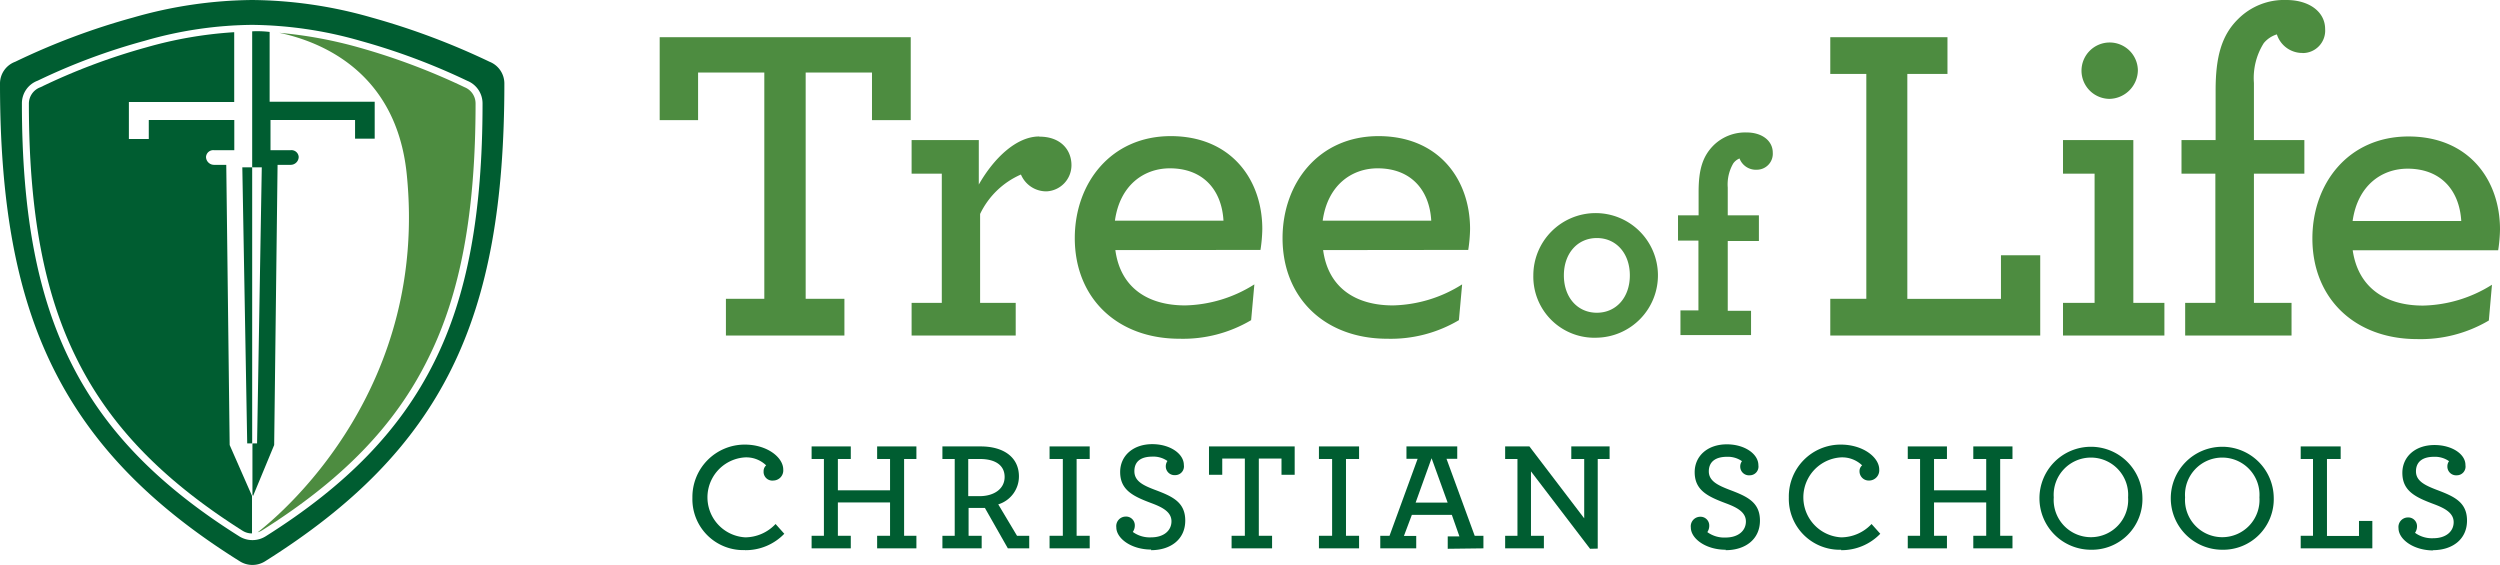 <?xml version="1.0" encoding="utf-8"?>
<svg xmlns="http://www.w3.org/2000/svg" viewBox="0 0 286.5 64.74"><defs><style>.cls-1{fill:#4d8c40;}.cls-2{fill:#005d31;}</style></defs><g id="Layer_2" data-name="Layer 2"><g id="Horizontal_Logo" data-name="Horizontal Logo"><path class="cls-1" d="M83.19,38.45H96.77V34.24H92.33V8.31h7.6v5.46h4.44V4.26H75.6v9.51H80V8.31h7.59V34.24H83.19v4.21Zm35.9-22.81c-2.58,0-5.17,2.44-6.92,5.51v-5.1h-7.7V19.9h3.46V34.71h-3.46v3.74H116.4V34.71h-4.08V24.52A9.3,9.3,0,0,1,117,20a3.15,3.15,0,0,0,2.94,1.93,3,3,0,0,0,2.85-3c0-1.76-1.24-3.27-3.67-3.27Zm25.36,13a17,17,0,0,0,.21-2.39c0-5.72-3.62-10.65-10.49-10.65s-11,5.4-11,11.69c0,6.86,4.85,11.53,12,11.53a15.31,15.31,0,0,0,8.21-2.13l.37-4.1A15.41,15.41,0,0,1,135.82,35c-4.34,0-7.43-2.08-8-6.34Zm-10.38-9.35c3.77,0,5.94,2.44,6.14,6H127.77c.56-4.05,3.3-6,6.3-6Zm34.19,9.35a17,17,0,0,0,.21-2.39c0-5.72-3.62-10.65-10.49-10.65s-11,5.4-11,11.69c0,6.86,4.85,11.53,12,11.53a15.31,15.31,0,0,0,8.21-2.13l.37-4.1A15.41,15.41,0,0,1,159.63,35c-4.34,0-7.43-2.08-8-6.34Zm-10.38-9.35c3.77,0,5.94,2.44,6.14,6H151.58c.56-4.05,3.3-6,6.3-6ZM183,38.7a7.14,7.14,0,1,0-7.28-7.14A7,7,0,0,0,183,38.7Zm0-2.86c-2.22,0-3.78-1.76-3.78-4.28s1.56-4.28,3.78-4.28,3.78,1.76,3.78,4.28-1.56,4.28-3.78,4.28Zm18.32-16.39a1.83,1.83,0,0,0,1.84-1.95c0-1.38-1.25-2.32-3-2.32a5.18,5.18,0,0,0-3.75,1.44c-1.31,1.29-1.75,2.86-1.75,5.38v2.68H192.3v2.89h2.34v8h-2.06v2.83h8.09V35.62H198v-8h3.57V24.68H198V21.5a4.79,4.79,0,0,1,.63-2.77,1.64,1.64,0,0,1,.72-.57,2,2,0,0,0,2,1.29Zm8.42,19h24.07v-9.2h-4.5v5H218.58V8.47h4.6V4.26H209.75V8.47h4.13V34.24h-4.13v4.21Zm32-27.12A3.32,3.32,0,0,0,245,8.05a3.23,3.23,0,1,0-3.25,3.28Zm-5.32,27.12h11.62V34.71h-3.56V16.05h-8.06V19.9h3.62V34.71h-3.62v3.74ZM263.88,6.08a2.57,2.57,0,0,0,2.58-2.75c0-2-1.86-3.33-4.44-3.33a7.45,7.45,0,0,0-5.53,2.18c-1.91,1.87-2.58,4.37-2.58,8.16v5.71H250V19.9h3.88V34.71h-3.46v3.74h12.19V34.71H258.3V19.9h5.78V16.05H258.3V9.51a7.49,7.49,0,0,1,1.13-4.57,3.14,3.14,0,0,1,1.5-1,3.06,3.06,0,0,0,2.95,2.13Zm22.41,22.6a17,17,0,0,0,.21-2.39c0-5.72-3.62-10.65-10.49-10.65S265,21,265,27.33c0,6.86,4.85,11.53,12,11.53a15.37,15.37,0,0,0,8.22-2.13l.36-4.1a15.38,15.38,0,0,1-7.9,2.39c-4.34,0-7.44-2.08-8.06-6.34Zm-10.38-9.35c3.77,0,5.94,2.44,6.15,6H269.61c.57-4.05,3.3-6,6.3-6Z"/><path class="cls-2" d="M85.41,63.05a6.15,6.15,0,0,0,4.47-1.88l-1-1.12a4.81,4.81,0,0,1-3.47,1.53,4.59,4.59,0,0,1-.09-9.16,3.27,3.27,0,0,1,2.48.91.88.88,0,0,0-.29.67,1,1,0,0,0,1.12,1.07,1.16,1.16,0,0,0,1.13-1.26c0-1.41-1.87-2.86-4.41-2.86a6,6,0,0,0-6,6.09,5.83,5.83,0,0,0,6,6Z"/><polygon class="cls-2" points="93.01 62.84 97.5 62.84 97.5 61.4 96.02 61.4 96.02 57.58 102 57.58 102 61.4 100.52 61.4 100.52 62.84 105.02 62.84 105.02 61.4 103.61 61.4 103.61 52.6 105.02 52.6 105.02 51.16 100.52 51.16 100.52 52.6 102 52.6 102 56.19 96.02 56.19 96.02 52.6 97.5 52.6 97.5 51.16 93.01 51.16 93.01 52.6 94.42 52.6 94.42 61.4 93.01 61.4 93.01 62.84 93.01 62.84"/><path class="cls-2" d="M116.55,61.4l-2.15-3.6a3.35,3.35,0,0,0,2.37-3.2c0-2.21-1.77-3.44-4.38-3.44H108V52.6h1.41v8.8H108v1.44h4.5V61.4H111V58.21c.3,0,.76,0,1.19,0l.68,0,2.63,4.63h2.45V61.4Zm-4.3-4.54c-.58,0-1,0-1.29,0V52.6h1.34c1.72,0,2.83.69,2.83,2.06s-1.22,2.2-2.88,2.2Z"/><polygon class="cls-2" points="120.28 62.84 124.88 62.84 124.88 61.4 123.38 61.4 123.38 52.6 124.88 52.6 124.88 51.16 120.28 51.16 120.28 52.6 121.8 52.6 121.8 61.4 120.28 61.4 120.28 62.84 120.28 62.84"/><path class="cls-2" d="M131.9,63.05c2.28,0,3.93-1.26,3.93-3.39s-1.49-2.78-3.49-3.53C131,55.62,130,55.14,130,54s.77-1.67,2.06-1.67a2.78,2.78,0,0,1,1.73.5,1.06,1.06,0,0,0-.19.62,1,1,0,0,0,1.07,1,1,1,0,0,0,1-1.16c0-1.29-1.58-2.39-3.61-2.39-2.24,0-3.69,1.36-3.69,3.19,0,2.08,1.5,2.79,3.58,3.57,1.24.46,2.3,1,2.3,2.08s-.9,1.84-2.31,1.84a3.3,3.3,0,0,1-2.12-.62,1.29,1.29,0,0,0,.23-.76,1,1,0,0,0-1.06-1,1.09,1.09,0,0,0-1.06,1.23c0,1.26,1.69,2.55,4,2.55Z"/><polygon class="cls-2" points="141.14 62.84 145.78 62.84 145.78 61.4 144.26 61.4 144.26 52.55 146.86 52.55 146.86 54.41 148.37 54.41 148.37 51.16 138.55 51.16 138.55 54.41 140.07 54.41 140.07 52.55 142.66 52.55 142.66 61.4 141.14 61.4 141.14 62.84 141.14 62.84"/><polygon class="cls-2" points="151.15 62.84 155.75 62.84 155.75 61.4 154.25 61.4 154.25 52.6 155.75 52.6 155.75 51.16 151.15 51.16 151.15 52.6 152.66 52.6 152.66 61.4 151.15 61.4 151.15 62.84 151.15 62.84"/><path class="cls-2" d="M170,62.84V61.4H169l-3.23-8.82H167V51.16h-5.82v1.42h1.28l-3.22,8.82h-1.06v1.44h4.12V61.42h-1.41L161.8,59h4.58l.87,2.47h-1.34v1.42Zm-4.1-5.24h-3.67l1.83-5.09,1.84,5.09Z"/><polygon class="cls-2" points="182.22 62.89 183.1 62.87 183.1 52.6 184.46 52.6 184.46 51.16 180.07 51.16 180.07 52.6 181.55 52.6 181.55 59.4 175.27 51.16 172.49 51.16 172.49 52.6 173.9 52.6 173.9 61.4 172.49 61.4 172.49 62.84 176.93 62.84 176.93 61.4 175.45 61.4 175.45 54.02 182.22 62.89 182.22 62.89"/><path class="cls-2" d="M197.76,63.05c2.27,0,3.93-1.26,3.93-3.39s-1.5-2.78-3.49-3.53c-1.32-.51-2.37-1-2.37-2.11s.78-1.67,2.07-1.67a2.81,2.81,0,0,1,1.73.5,1,1,0,0,0-.2.62,1,1,0,0,0,1.08,1,1,1,0,0,0,1-1.16c0-1.29-1.58-2.39-3.61-2.39-2.24,0-3.69,1.36-3.69,3.19,0,2.08,1.5,2.79,3.58,3.57,1.24.46,2.29,1,2.29,2.08s-.9,1.84-2.31,1.84a3.29,3.29,0,0,1-2.11-.62,1.29,1.29,0,0,0,.22-.76,1,1,0,0,0-1.05-1,1.09,1.09,0,0,0-1.06,1.23c0,1.26,1.69,2.55,4,2.55Z"/><path class="cls-2" d="M211,63.05a6.15,6.15,0,0,0,4.48-1.88l-1-1.12A4.81,4.81,0,0,1,211,61.58a4.59,4.59,0,0,1-.09-9.16,3.3,3.3,0,0,1,2.49.91.85.85,0,0,0-.3.67,1.06,1.06,0,0,0,1.13,1.07,1.17,1.17,0,0,0,1.13-1.26c0-1.41-1.87-2.86-4.41-2.86A5.94,5.94,0,0,0,205,57a5.83,5.83,0,0,0,6,6Z"/><polygon class="cls-2" points="218.63 62.84 223.12 62.84 223.12 61.4 221.64 61.4 221.64 57.58 227.62 57.58 227.62 61.4 226.14 61.4 226.14 62.84 230.63 62.84 230.63 61.4 229.22 61.4 229.22 52.6 230.63 52.6 230.63 51.16 226.14 51.16 226.14 52.6 227.62 52.6 227.62 56.19 221.64 56.19 221.64 52.6 223.12 52.6 223.12 51.16 218.63 51.16 218.63 52.6 220.04 52.6 220.04 61.4 218.63 61.4 218.63 62.84 218.63 62.84"/><path class="cls-2" d="M245.52,57a5.9,5.9,0,1,0-5.94,6,5.79,5.79,0,0,0,5.94-6Zm-1.64,0a4.27,4.27,0,1,1-8.52,0,4.27,4.27,0,1,1,8.52,0Z"/><path class="cls-2" d="M260.57,57a5.9,5.9,0,1,0-5.95,6,5.8,5.8,0,0,0,5.95-6Zm-1.64,0a4.27,4.27,0,1,1-8.52,0,4.27,4.27,0,1,1,8.52,0Z"/><polygon class="cls-2" points="263.66 62.84 271.87 62.84 271.87 59.7 270.34 59.7 270.34 61.42 266.67 61.42 266.67 52.6 268.24 52.6 268.24 51.16 263.66 51.16 263.66 52.6 265.07 52.6 265.07 61.4 263.66 61.4 263.66 62.84 263.66 62.84"/><path class="cls-2" d="M278.79,63.05c2.28,0,3.93-1.26,3.93-3.39s-1.5-2.78-3.49-3.53c-1.32-.51-2.36-1-2.36-2.11s.77-1.67,2.06-1.67a2.81,2.81,0,0,1,1.73.5,1,1,0,0,0-.19.62,1,1,0,0,0,1.07,1,1,1,0,0,0,1-1.16C282.56,52.05,281,51,279,51c-2.24,0-3.69,1.36-3.69,3.19,0,2.08,1.5,2.79,3.58,3.57,1.24.46,2.3,1,2.3,2.08s-.9,1.84-2.32,1.84a3.29,3.29,0,0,1-2.11-.62,1.29,1.29,0,0,0,.23-.76,1,1,0,0,0-1.06-1,1.09,1.09,0,0,0-1.06,1.23c0,1.26,1.69,2.55,4,2.55Z"/><path class="cls-1" d="M53.25,10A75.21,75.21,0,0,0,41.09,5.43,49.54,49.54,0,0,0,32,3.76c4.75,1,13.41,4.44,14.61,16.18C49.08,44.15,33,58.31,29.53,61A1.94,1.94,0,0,0,30,60.8c9.2-5.79,15.26-12,19.05-19.68,3.72-7.43,5.45-16.72,5.45-29.26A2,2,0,0,0,53.25,10Z"/><path class="cls-2" d="M25.93,18.89H24.51a.92.92,0,0,1-.9-.9.83.83,0,0,1,.9-.78h2.34V13.75h-9.8v2.18H14.77V11.69H26.84v-8A47,47,0,0,0,16.76,5.43,71.44,71.44,0,0,0,4.63,10h0a2,2,0,0,0-1.32,1.89c0,12.47,1.75,21.77,5.5,29.26,3.79,7.64,9.85,13.89,19,19.68a2,2,0,0,0,1.07.3V56.83L26.32,51Z"/><polygon class="cls-2" points="28.33 50.81 28.9 50.81 28.9 19.18 27.77 19.18 28.33 50.81"/><path class="cls-2" d="M56.11,7.08A82.73,82.73,0,0,0,42.56,2,50.93,50.93,0,0,0,28.9,0,50.64,50.64,0,0,0,15.29,2,79.47,79.47,0,0,0,1.74,7.08,2.66,2.66,0,0,0,0,9.58c0,13.5,1.8,24,6.15,32.71S17.36,58,27.49,64.33a2.72,2.72,0,0,0,2.88,0c10.12-6.36,17-13.28,21.34-22S57.8,23.08,57.8,9.58A2.68,2.68,0,0,0,56.11,7.08ZM49.77,41.47c-3.86,7.77-10,14.12-19.34,20a2.85,2.85,0,0,1-3,0c-9.34-5.87-15.48-12.22-19.34-20-3.8-7.61-5.58-17-5.58-29.61A2.76,2.76,0,0,1,4.31,9.25,71.13,71.13,0,0,1,16.56,4.68,45.51,45.51,0,0,1,28.9,2.85,46.36,46.36,0,0,1,41.3,4.68,74.41,74.41,0,0,1,53.55,9.26a2.79,2.79,0,0,1,1.75,2.6C55.3,24.52,53.54,33.93,49.77,41.47Z"/><path class="cls-2" d="M30.9,3.66v8H31l11.94,0v4.23H40.69V13.75H31v3.46h2.32a.83.83,0,0,1,.91.78.92.92,0,0,1-.91.9H31.81L31.42,51,29,56.84l-.07-.15V50.81h.53L30,19.18H28.9V3.59A11.74,11.74,0,0,1,30.9,3.66Z"/></g></g></svg>